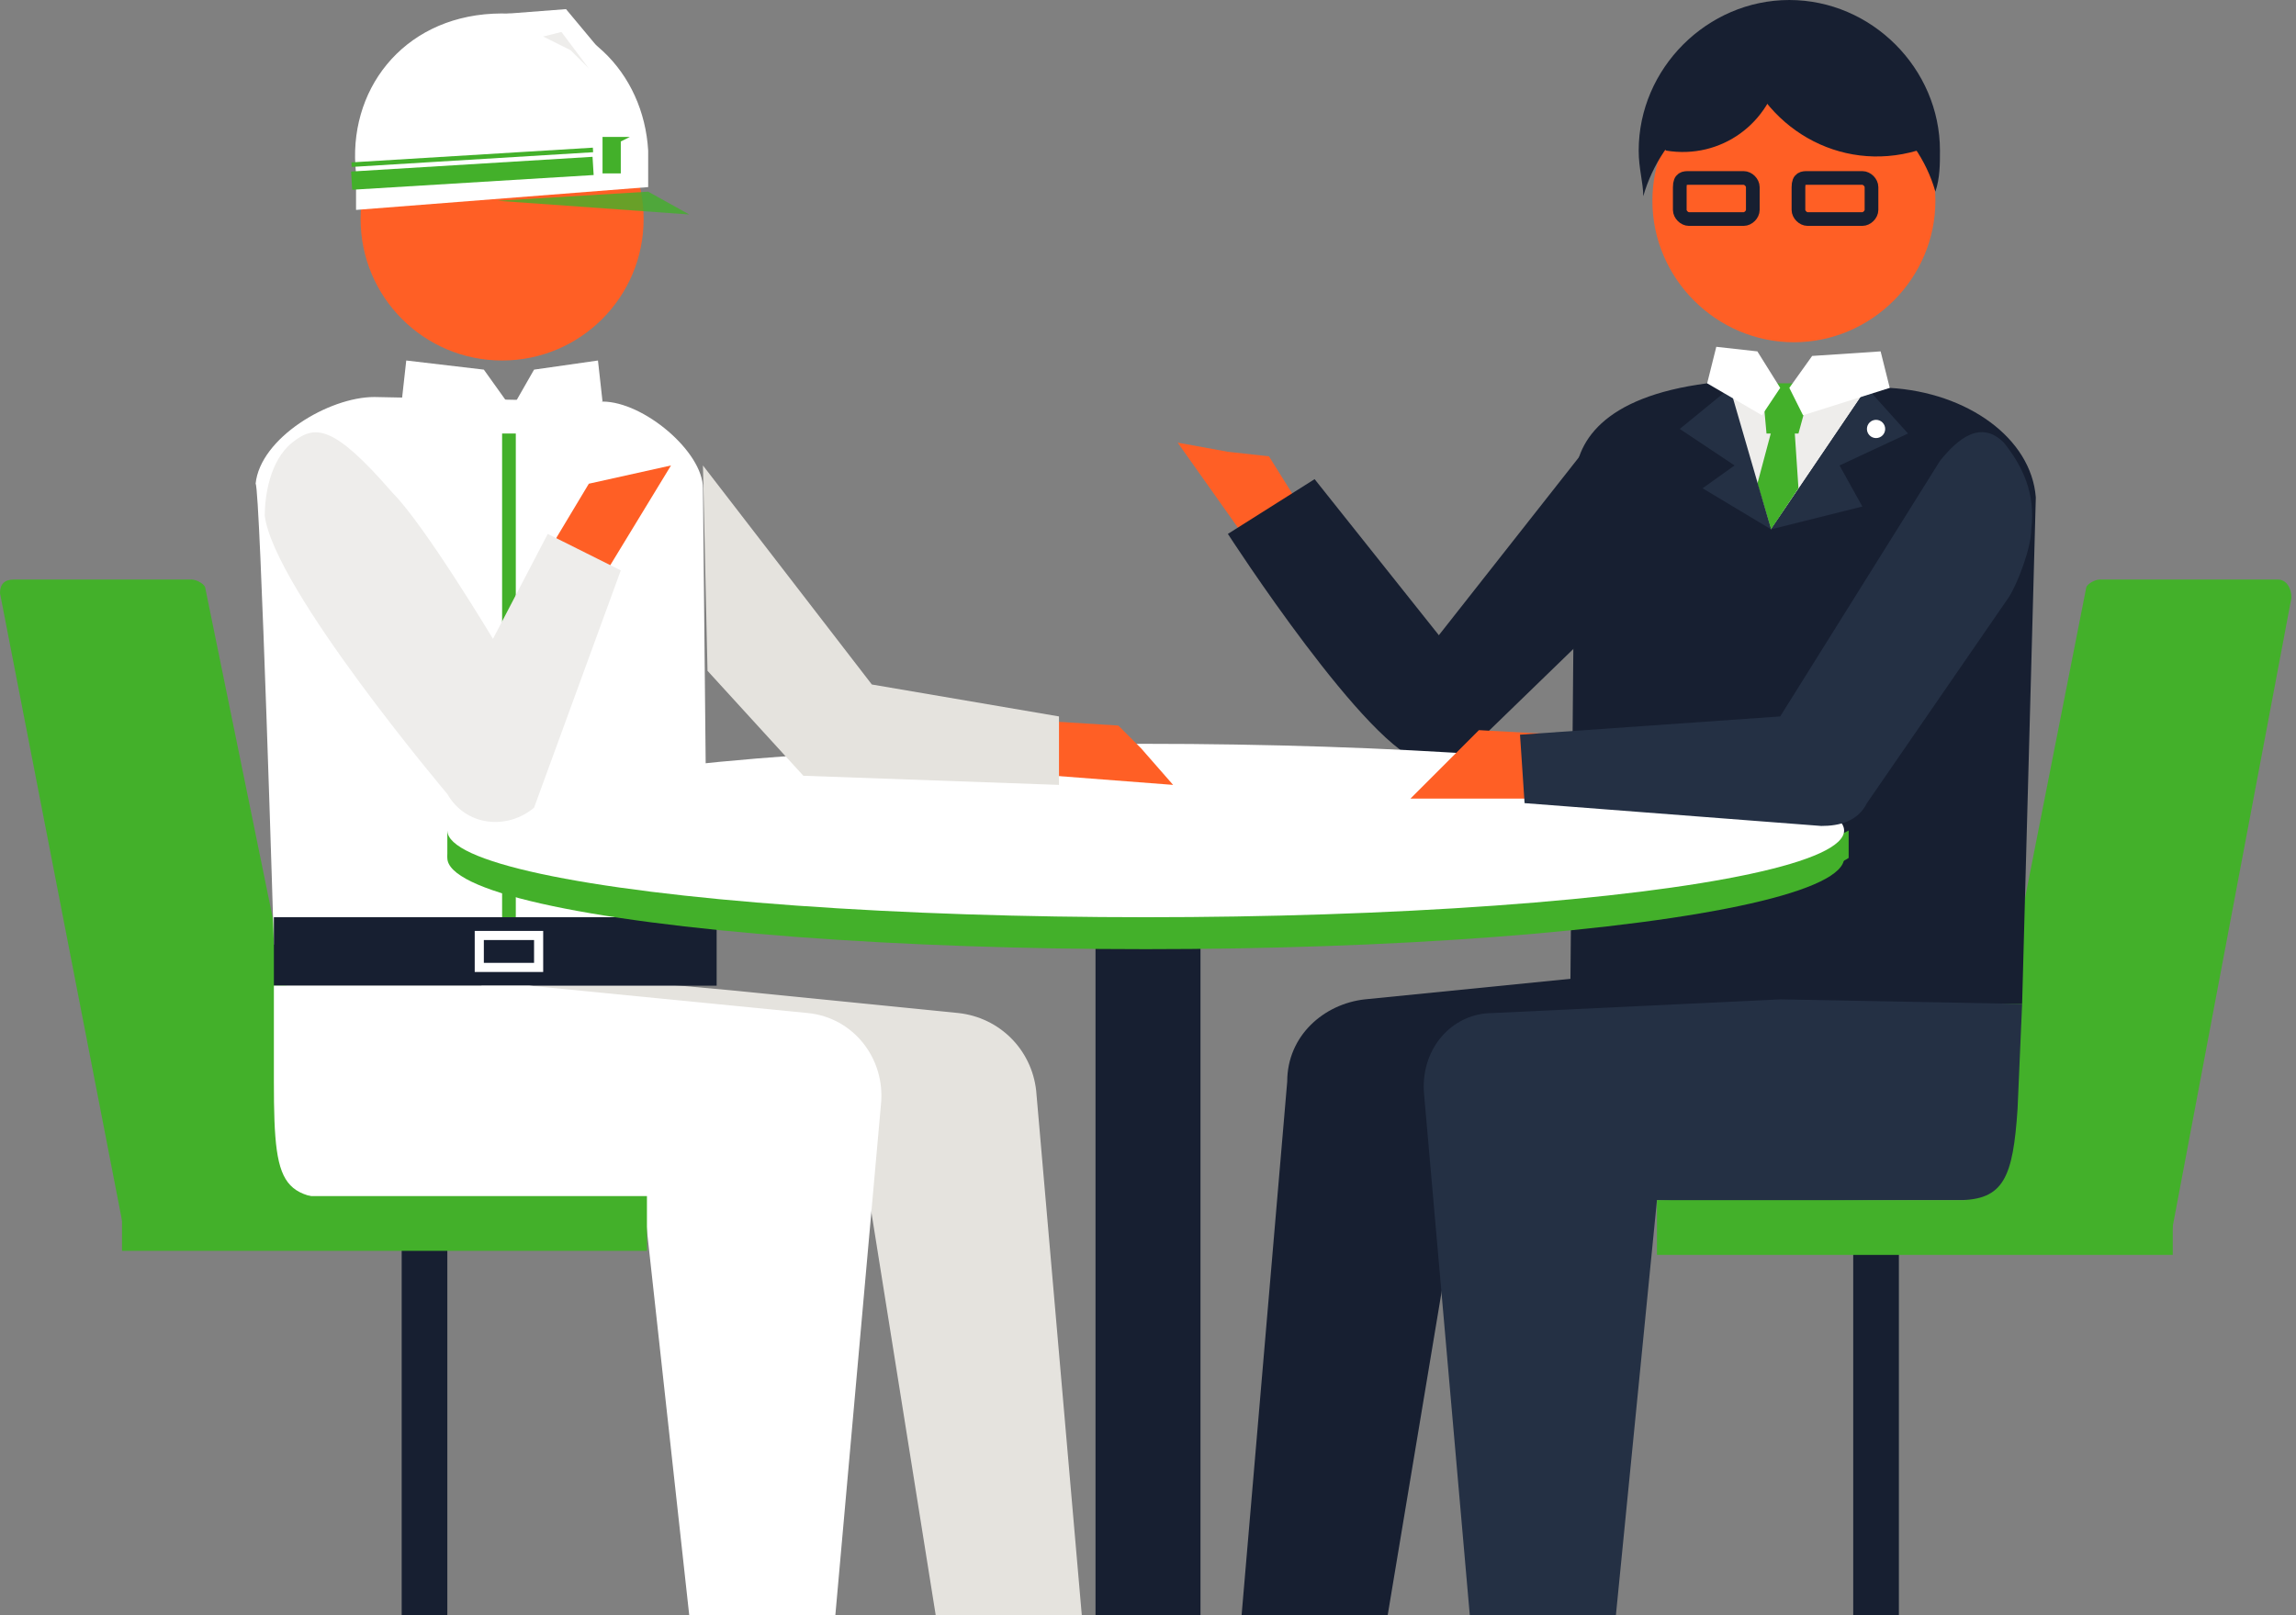 <?xml version="1.0" encoding="utf-8"?>
<!-- Generator: Adobe Illustrator 26.5.1, SVG Export Plug-In . SVG Version: 6.00 Build 0)  -->
<svg version="1.1" id="b" xmlns="http://www.w3.org/2000/svg" xmlns:xlink="http://www.w3.org/1999/xlink" x="0px" y="0px"
	 viewBox="0 0 50.3 35.4" style="enable-background:new 0 0 50.3 35.4;" xml:space="preserve">
<rect x="0" y="0" width="50.3" height="35.4" fill="#808080" stroke="none"/>
<style type="text/css">
	.st0{display:none;fill:#43B02A;}
	.st1{fill:#171F31;}
	.st2{fill:#43B02A;}
	.st3{fill:#EEEDEB;}
	.st4{fill:#FF5F25;}
	.st5{fill:#243044;}
	.st6{fill:#FFFFFF;}
	.st7{fill:none;stroke:#171F31;stroke-width:0.3;stroke-miterlimit:10;}
	.st8{opacity:0.8;fill:#43B02A;enable-background:new    ;}
	.st9{fill:#E5E3DE;}
	.st10{fill:none;stroke:#FFFFFF;stroke-width:0.2;stroke-miterlimit:10;}
</style>
<rect x="34.1" y="26.4" class="st0" width="10.2" height="1"/>
<rect x="3.7" y="26.4" transform="matrix(-1 -4.422741e-11 4.422741e-11 -1 17.781 53.926)" class="st0" width="10.4" height="1"/>
<g>
	<rect x="8.8" y="26.8" class="st1" width="1" height="8.7"/>
	<rect x="40.6" y="26.8" class="st1" width="1" height="8.7"/>
	<path class="st2" d="M2.8,27.4l4.5-0.8L4.5,12.9c0-0.1-0.2-0.2-0.3-0.2l-3.9,0C0.1,12.7,0,12.8,0,13L2.8,27.4z"/>
	<path class="st2" d="M47.5,27.4L43,26.6l2.7-13.7c0-0.1,0.2-0.2,0.3-0.2l3.9,0c0.2,0,0.3,0.2,0.3,0.4L47.5,27.4z"/>
	<g>
		<path class="st1" d="M44.6,10.9c-0.1-1.3-1.5-2.3-3.2-2.4l-4-0.1c-2.3,0.3-2.9,1.3-2.9,2.2L34.4,22h9.9L44.6,10.9z"/>
		<polygon class="st1" points="35,9.5 30.2,15.6 31.5,17.1 34.8,13.9 		"/>
		<polygon class="st3" points="40.9,8.5 38.8,11.6 37.8,8.4 		"/>
		<path class="st4" d="M42.4,4.4c0,1.7-1.4,3.1-3.1,3.1c-1.7,0-3.1-1.4-3.1-3.1s1.4-3.1,3.1-3.1C41,1.2,42.4,2.6,42.4,4.4z"/>
		<polygon class="st4" points="27.8,10 26.9,9.9 25.8,9.7 27.5,12.1 28.8,11.6 		"/>
		<path class="st1" d="M32.7,15.4c0,0-0.9,1.4-1.5,1.3c-1.2-0.2-4.3-5-4.3-5l1.9-1.2"/>
		<polygon class="st2" points="38.6,8.4 38.7,9.5 39.4,9.5 39.7,8.4 		"/>
		<polygon class="st2" points="39.4,10.7 39.3,9.2 38.9,9.1 38.5,10.6 38.8,11.6 		"/>
		<polygon class="st5" points="40.9,8.5 41.8,9.5 40.3,10.2 40.8,11.1 38.8,11.6 		"/>
		<polygon class="st5" points="37.9,8.5 38.8,11.6 37.3,10.7 38,10.2 36.8,9.4 		"/>
		<g>
			<polygon class="st6" points="39,8.5 38.5,7.7 37.6,7.6 37.4,8.4 38.6,9.1 			"/>
			<polygon class="st6" points="39.2,8.5 39.7,7.8 41.2,7.7 41.4,8.5 39.5,9.1 			"/>
		</g>
		<path class="st1" d="M42,3.3c0.1,0,0.2-0.1,0.3-0.1c0-0.1,0-0.2-0.1-0.3c-0.5-1.7-2.2-2.7-3.9-2.2c-0.1,0-0.2,0.1-0.3,0.1
			c0,0.1,0,0.2,0.1,0.3C38.6,2.8,40.3,3.8,42,3.3z"/>
		<path class="st1" d="M36.3,3c0,0.1,0,0.1,0,0.2c0.1,0,0.1,0,0.2,0.1c1.2,0.2,2.3-0.6,2.5-1.8c0-0.1,0-0.1,0-0.2
			c-0.1,0-0.1,0-0.2-0.1C37.6,1,36.5,1.8,36.3,3z"/>
		<path class="st1" d="M39.2,1.8c1.5,0,2.8,1,3.2,2.4c0.1-0.3,0.1-0.6,0.1-0.9c0-1.8-1.5-3.3-3.3-3.3c-1.8,0-3.3,1.5-3.3,3.3
			C35.9,3.7,36,4,36,4.3C36.4,2.9,37.7,1.8,39.2,1.8L39.2,1.8z"/>
		<circle class="st6" cx="41.1" cy="9.4" r="0.2"/>
		<path class="st7" d="M37,3.9h1.2c0.1,0,0.2,0.1,0.2,0.2v0.5c0,0.1-0.1,0.2-0.2,0.2H37c-0.1,0-0.2-0.1-0.2-0.2V4.1
			C36.8,3.9,36.9,3.9,37,3.9z"/>
		<path class="st7" d="M39.6,3.9h1.2c0.1,0,0.2,0.1,0.2,0.2v0.5c0,0.1-0.1,0.2-0.2,0.2h-1.2c-0.1,0-0.2-0.1-0.2-0.2V4.1
			C39.4,3.9,39.5,3.9,39.6,3.9z"/>
	</g>
	<circle class="st4" cx="11" cy="4.8" r="3.1"/>
	<path class="st6" d="M6,20.7l9.5,0.1l-0.1-10.1c0-0.8-1.3-1.9-2.2-1.9l-5-0.1c-1,0-2.5,0.9-2.6,1.9C5.7,10.7,6,20.7,6,20.7z"/>
	<rect x="11" y="9.5" class="st2" width="0.3" height="11.4"/>
	<polygon class="st6" points="11.3,8.8 11.7,8.1 13.1,7.9 13.2,8.8 11.4,9.4 	"/>
	<polygon class="st6" points="11.1,8.8 10.6,8.1 8.9,7.9 8.8,8.8 10.9,9.4 	"/>
	<g>
		<polygon class="st8" points="14.2,4.2 15.1,4.7 10.9,4.4 		"/>
		<path class="st6" d="M7.8,4.6c0-0.3,0-0.5,0-0.8C7.6,2,8.8,0.4,10.8,0.3s3.3,1.3,3.4,3c0,0.3,0,0.5,0,0.8"/>
		<g>
			
				<rect x="7.7" y="3.6" transform="matrix(0.998 -6.087433e-02 6.087433e-02 0.998 -0.212 0.635)" class="st2" width="5.3" height="0.4"/>
			
				<rect x="7.7" y="3.4" transform="matrix(0.998 -6.087433e-02 6.087433e-02 0.998 -0.193 0.634)" class="st2" width="5.3" height="0.1"/>
		</g>
		<g>
			<polygon class="st2" points="13.2,3 13.2,3.8 13.6,3.8 13.6,3.1 13.8,3 			"/>
			<g>
				<polygon class="st2" points="13.9,3.9 13.9,3.9 13.9,3.9 				"/>
				<polygon class="st2" points="13.9,3.9 13.9,3.9 13.9,3.9 				"/>
				<polygon class="st2" points="13.9,3.9 13.9,3.9 13.8,3.2 13.8,3.2 				"/>
				<polygon class="st2" points="13.8,3.9 13.8,3.9 13.8,3.2 13.8,3.2 				"/>
				<polygon class="st2" points="13.8,3.9 13.8,3.9 13.7,3.2 13.7,3.2 				"/>
				<polygon class="st2" points="13.7,3.8 13.7,3.9 13.7,3.2 13.7,3.1 				"/>
				<polygon class="st2" points="13.7,3.8 13.7,3.8 13.6,3.1 13.6,3.1 				"/>
				<polygon class="st2" points="13.9,3.9 13.9,3.9 13.9,3.2 13.9,3.2 				"/>
				<polygon class="st2" points="14,3.8 14,3.8 13.9,3.1 13.9,3.1 				"/>
				<polygon class="st2" points="14,3.1 14,3.8 14,3.8 14,3.1 				"/>
			</g>
		</g>
		<polygon class="st6" points="10.3,2.2 13.4,1.4 12.4,0.2 11.1,0.3 		"/>
		<polygon class="st3" points="12.5,1.1 12.9,1.5 12.3,0.7 11.9,0.8 		"/>
	</g>
	<path class="st9" d="M16,21.7l5,0.5c0.9,0.1,1.6,0.8,1.7,1.7l1,11.5h-3.2l-1.5-9.4L11,25.4l-0.5-4.2L16,21.7z"/>
	<path class="st1" d="M34.9,21.4l-5,0.5c-0.9,0.1-1.7,0.8-1.7,1.8l-1,11.7h3.2l1.6-9.6l7.9-0.6l0.5-4.2L34.9,21.4z"/>
	<path class="st6" d="M24.1,20"/>
	<path class="st5" d="M39,21.9l-6.3,0.3c-0.9,0-1.6,0.8-1.5,1.8l1,11.4l3.2,0l0.9-9.1c1.6,0.1,3.4,0,5.5,0l1.1,0c1,0,1.2-0.5,1.3-2
		l0.1-2.3L39,21.9z"/>
	<rect x="24" y="17" class="st1" width="2.3" height="18.4"/>
	<polygon class="st9" points="39.1,17.2 39.1,17.8 38.5,17.9 38.8,17.3 	"/>
	<rect x="6" y="20.1" class="st1" width="9.7" height="1.5"/>
	<rect x="10.5" y="20.5" class="st10" width="1.3" height="0.7"/>
	<g>
		<ellipse class="st2" cx="25.1" cy="18.8" rx="15.3" ry="2"/>
		<polygon class="st2" points="9.8,18.8 9.8,18.2 10.1,18.5 		"/>
		<path class="st2" d="M40.5,18.2v0.6c0,0-0.3,0.2-0.3,0.1c0,0-0.1-0.5-0.1-0.5L40.5,18.2z"/>
		<ellipse class="st6" cx="25.1" cy="18.2" rx="15.3" ry="1.9"/>
	</g>
	<polygon class="st4" points="32.4,16 31.8,16.6 30.9,17.5 33.9,17.5 34.2,16.1 	"/>
	<polygon class="st4" points="22.9,15.8 23.1,17 25.7,17.2 25,16.4 24.5,15.9 	"/>
	<path class="st5" d="M42.5,10.1L39,15.7l-5.7,0.4l0.1,1.5l6.5,0.5c0.4,0,0.8-0.1,1-0.5l3.1-4.5c0.2-0.3,0.5-1.1,0.5-1.5
		c0.1-0.8-0.2-1.4-0.6-1.9C43.4,9.2,42.9,9.6,42.5,10.1z"/>
	<polygon class="st9" points="15.4,10.2 19.1,15 23.2,15.7 23.2,17.2 17.6,17 15.5,14.7 	"/>
	<rect x="36.3" y="26.3" class="st2" width="11.3" height="1.2"/>
	<path class="st6" d="M11.6,21.6l-5.6,0l0,2.1c0,2.6,0.2,2.6,2.3,2.6c2.3-0.1,4.2,0.1,5.8,0l1,9.1l3.2,0l1-11.2c0.1-1-0.6-1.9-1.6-2
		L11.6,21.6z"/>
	
		<rect x="2.8" y="26.3" transform="matrix(-1 -4.431268e-11 4.431268e-11 -1 16.973 53.711)" class="st2" width="11.5" height="1.2"/>
	<polygon class="st4" points="12.9,10.6 14.7,10.2 13.3,12.5 12,12.1 	"/>
	<path class="st3" d="M5.8,11.3c0.2,1.6,4,6.1,4,6.1c0.4,0.7,1.3,0.8,1.9,0.3l1.9-5.2L12,11.7L10.8,14c0,0-1.5-2.5-2.2-3.2
		C7.3,9.3,6.9,9.3,6.4,9.7C5.9,10.1,5.8,10.9,5.8,11.3z"/>
</g>
</svg>
